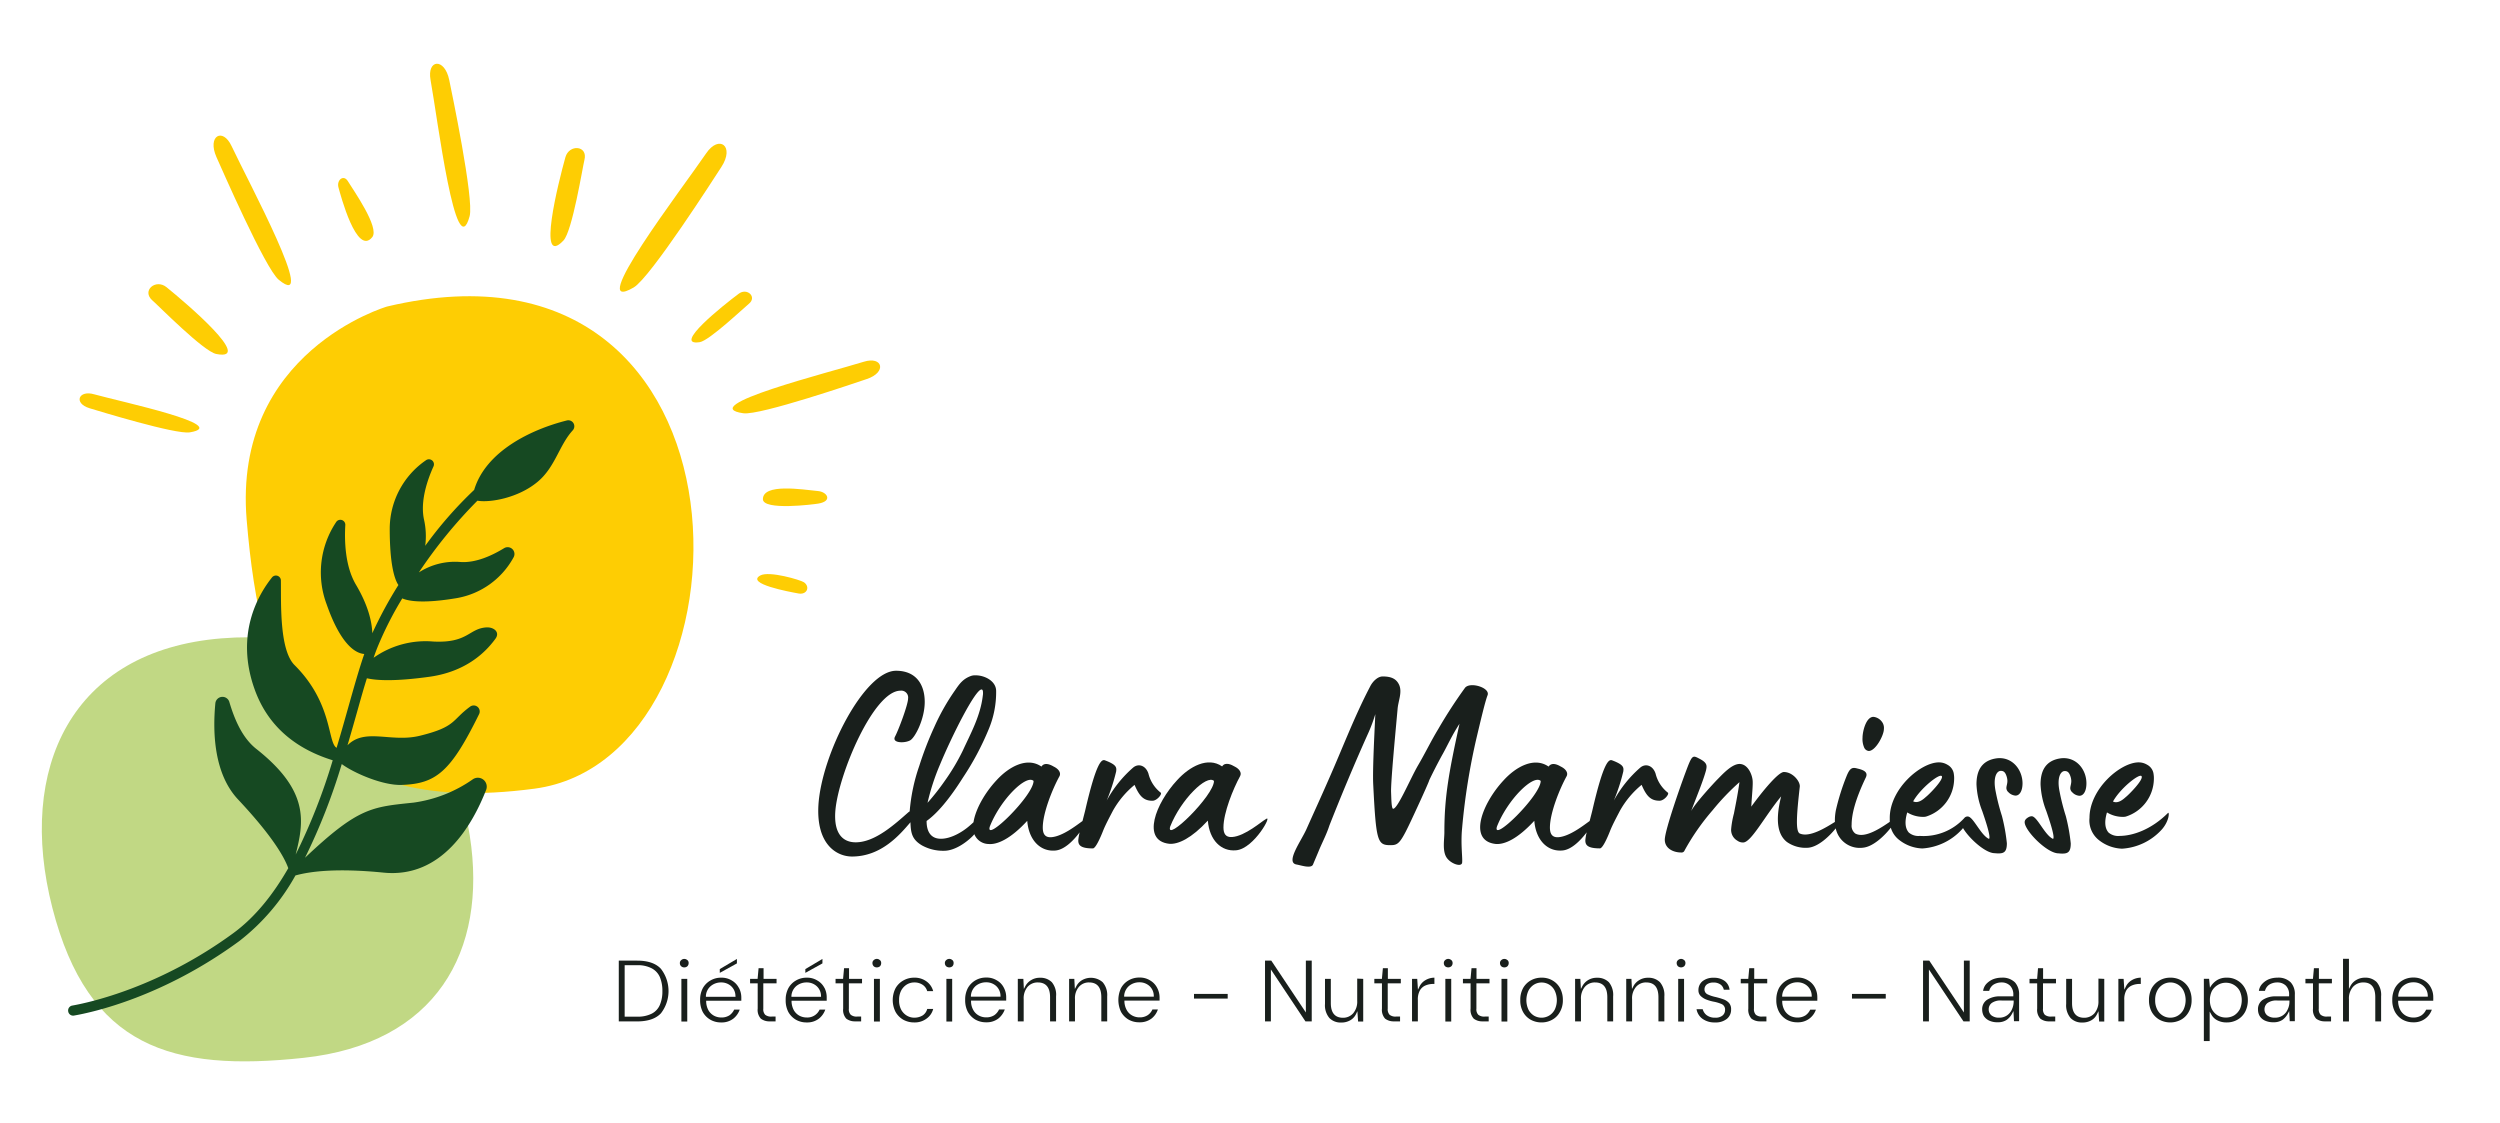 <svg xmlns="http://www.w3.org/2000/svg" id="PROPO_FINALE" data-name="PROPO FINALE" viewBox="0 0 561.87 252.5"><defs><style>.cls-1{fill:#c1d884;}.cls-2{fill:#fecd03;}.cls-3{fill:#164922;}.cls-4{fill:#191f1c;}</style></defs><path class="cls-1" d="M49.77,143.47c-33.68,2.74-46.05,29.18-38,60.57s26.83,36.9,56.45,33.71,41.45-23.77,37.36-49.94S83.4,140.73,49.77,143.47Z"></path><path class="cls-2" d="M158.71,34.46c2.9-4.27,6.49-1.64,3.41,3.08-1.42,2.18-15.93,24.85-19.69,27.06C131.22,71.17,153.36,42.32,158.71,34.46Z"></path><path class="cls-2" d="M194.14,81.3c4.24-1.32,5.25,2.36.66,3.89-2.13.71-24,8.22-27.74,7.69C156,91.31,186.34,83.73,194.14,81.3Z"></path><path class="cls-2" d="M166.05,66c1.85-1.39,4.19.75,2.22,2.31-.92.72-8.86,8.26-11,8.59C150.9,77.88,162.65,68.53,166.05,66Z"></path><path class="cls-2" d="M127.07,35.35c.83-3,5.11-2.69,4.28.59-.39,1.51-2.71,16-4.71,18.11C120.6,60.42,125.53,40.87,127.07,35.35Z"></path><path class="cls-2" d="M76.07,42.13c-.46-1.66,1.15-3,2.12-1.4,1.26,2.06,7.17,10.44,5.48,12.56C80.16,57.69,76.51,43.69,76.07,42.13Z"></path><path class="cls-2" d="M183.92,110.37c2,.22,3.27,2.25,0,2.81-1,.17-12.46,1.64-12.46-1C171.5,108.59,180.2,110,183.92,110.37Z"></path><path class="cls-2" d="M96.77,18c-.86-4.69,3.16-5.1,4.2,0,.48,2.37,5.61,26.77,4.58,30.58C102.48,60,98.34,26.65,96.77,18Z"></path><path class="cls-2" d="M21.13,88.61c-3.43-1-4.7,2-1,3.14,1.71.51,19.33,5.94,22.53,5.42C52.17,95.6,27.43,90.35,21.13,88.61Z"></path><path class="cls-2" d="M37.44,64.56c-2.42-2-5.73.78-3.15,3,1.19,1,11.49,11.48,14.33,12C57.24,81.24,41.89,68.16,37.44,64.56Z"></path><path class="cls-2" d="M179.5,133.39c1.86.32,2.64-1.51,1.18-2.53-.7-.49-7.81-2.63-9.81-1.52C167.54,131.19,177.32,133,179.5,133.39Z"></path><path class="cls-2" d="M52.06,32.86c-2-4.32-5.53-2.32-3.41,2.45,1,2.2,10.94,25.06,14,27.57C71.73,70.35,55.8,40.82,52.06,32.86Z"></path><path class="cls-2" d="M87,68.89S52.26,79,55.44,116.87s13.4,67.21,64.71,60.38S173.3,48.41,87,68.89Z"></path><path class="cls-3" d="M127.35,94.51c-7.94,2-18.16,6.88-20.78,15.59a89.73,89.73,0,0,0-11,12.57,17.09,17.09,0,0,0-.28-5.92c-.87-4.07.73-8.82,2.14-11.93a1.13,1.13,0,0,0-1.68-1.39,18.73,18.73,0,0,0-8.16,15.37c0,7.8,1,11.11,1.83,12.5a.7.7,0,0,0,.13.17,92.3,92.3,0,0,0-5.87,10.84c-.1-2.59-.92-6.23-3.67-10.88-2.45-4.12-2.62-9.8-2.4-13.47a1.12,1.12,0,0,0-2-.71,20.35,20.35,0,0,0-2.18,18.62c3.29,9.4,6.72,11,8.44,11.11-1.12,3.22-2.24,7.2-3.51,11.68-.84,3-1.73,6.15-2.71,9.41-2.06-1.16-.82-10-9.45-18.59-3.45-3.43-3-14.08-3.07-19a1.12,1.12,0,0,0-2-.7c-3.12,3.9-8.31,12.79-3.92,25.09,3.2,9,10.07,13.68,17.57,16a133.16,133.16,0,0,1-8.33,21.19c1.83-7.29,3.18-14.24-8.83-23.73-3.29-2.59-5-6.93-6.09-10.61a1.61,1.61,0,0,0-3.13.34c-.64,6.76-.25,15.9,5.09,21.6,7.69,8.19,10.39,12.93,11.3,15.46-3.34,5.82-7.35,10.92-12.28,14.55C36,221.78,20.37,225.27,16.24,226a1.12,1.12,0,0,0-.92,1.25h0a1.12,1.12,0,0,0,1.3,1C21,227.49,36.75,224,53.8,211.49a48.2,48.2,0,0,0,12.6-14.73c3.29-.92,9.28-1.69,19.8-.64,13.2,1.32,20-10.8,23.06-18.6a2,2,0,0,0-3-2.37A30.42,30.42,0,0,1,93,180.38c-9.43,1-12.4,1-24.45,12.4a135.45,135.45,0,0,0,8.26-21.06c2.69,2,9.18,4.83,13.44,4.69,7.82-.25,11.06-3,17.42-15.9a1.35,1.35,0,0,0-2-1.7c-4.19,3.05-3.09,4.53-11.3,6.55-6.5,1.6-12.29-1.87-16.27,2.14.84-2.85,1.62-5.61,2.36-8.23.69-2.45,1.33-4.74,2-6.83,2.07.48,6.11.76,14-.33s12.42-5.13,14.93-8.61c1-1.43-.39-2.62-2.16-2.49-3.91.31-4.1,3.58-11.9,3.17a20.21,20.21,0,0,0-13.36,3.65c.28-.83.57-1.62.86-2.34a77.89,77.89,0,0,1,5.58-11c1.43.62,4.73,1.2,12.21-.06a18.06,18.06,0,0,0,12.8-9.16,1.53,1.53,0,0,0-2.12-2.07c-2.73,1.67-6.37,3.34-9.78,3.11a15,15,0,0,0-9.38,2.34,107.44,107.44,0,0,1,13.16-16.12c2.77.49,9.14-.58,13.51-4.23,4-3.32,4.84-8.24,7.93-11.6A1.35,1.35,0,0,0,127.35,94.51Z"></path><path class="cls-4" d="M260.86,178.14a7.79,7.79,0,0,1-2.75-4.27c-.59-1.81-2.23-2.39-3.46-1.34a26.84,26.84,0,0,0-5.91,7.37,43,43,0,0,0,2.11-6.5c.12-.93.12-1.52-2.52-2.52-.76-.29-1.93.47-4.39,11.07-.13.57-.39,1.53-.65,2.57-1.4,1-4.48,3.44-7,3.64-1.52.11-1.93-.88-1.93-2.17,0-3.27,2.17-8.66,3.75-11.53.4-.77-.18-1.64-1.29-2.17-.58-.35-2.05-1.11-2.76,0-3.21-2.23-7.31,0-10.13,3.11-2.57,2.76-4.69,6.45-5.14,9.4-.27.25-.57.53-.94.84-1.41,1.23-4,2.87-6.38,2.87-3.11,0-3.22-3-3.22-4,3.57-2.52,7-7.91,8.19-9.78a62.53,62.53,0,0,0,5.74-10.77,21.58,21.58,0,0,0,1.7-8.73c-.06-2.22-2.63-3.45-4.57-3.45a2.9,2.9,0,0,0-1,.11c-1.88.65-2.69,1.82-3.69,3.29a49.1,49.1,0,0,0-4.63,8.19,75.55,75.55,0,0,0-3.39,8.78,40.91,40.91,0,0,0-2.15,10.2l-.25.17c-3,2.63-7.49,6.79-11.88,6.79-2.87,0-5-1.93-4.57-7.14.7-8.2,8.61-26.94,14.63-26.94a1.54,1.54,0,0,1,1.71,1.76c0,1.35-2.11,7-2.93,8.55s2.34,1.52,3.45.82,3.22-4.8,3.22-8.61-1.87-7-6.44-7c-7.14,0-16.74,18.8-17.45,30.16-.53,8.95,4.16,11.59,7.55,11.59,6.59,0,10.75-4.91,13.13-7.7.08,2.52.4,3.89,2.57,5.19a9.8,9.8,0,0,0,5,1.22c2.4,0,5-1.87,6.44-3.33a4.55,4.55,0,0,0,.35-.4,3.51,3.51,0,0,0,3.23,2.21c2,.17,5-1.23,8.66-5.21.35,4.39,3,7,6.38,6.67,2-.2,4-2.22,5.4-4.08a10.94,10.94,0,0,0-.31,1.8c0,1,.41,1.81,3.28,1.81.64,0,1.75-2.57,2.28-3.92s1.47-3.1,2.23-4.56a20.45,20.45,0,0,1,4.86-5.8c1.05,2.46,2,3.57,4,3.57C260,180,261.27,178.44,260.86,178.14Zm-49.59-6.32c2.7-6.5,7.91-16.86,9.32-16.86.23,0,.34.23.34.76a3.12,3.12,0,0,1-.05.65c-.53,4.56-2.76,8.54-4.45,12.24a47.15,47.15,0,0,1-4.1,6.9,51.4,51.4,0,0,1-3.87,4.92A50.59,50.59,0,0,1,211.27,171.82Zm11.19,13.94c2.4-6.09,8.19-11.77,9.83-10.25C232.29,178.79,221.28,189.56,222.46,185.76Z"></path><path class="cls-4" d="M284.46,184.12c-.82.41-4.63,3.81-7.56,4-1.52.11-1.93-.88-1.93-2.17,0-3.27,2.17-8.66,3.75-11.53.4-.77-.18-1.64-1.29-2.17-.59-.35-2.05-1.11-2.76,0-3.21-2.23-7.31,0-10.13,3.11-4.79,5.15-8.08,13.58-1.75,14.28,2,.17,5-1.23,8.67-5.21.35,4.39,3,7,6.37,6.67C281.88,190.74,286.21,182.72,284.46,184.12ZM263,185.76c2.41-6.09,8.2-11.77,9.84-10.25C272.86,178.79,261.85,189.56,263,185.76Z"></path><path class="cls-4" d="M331.87,165.74c.76-3.17,1.87-8,2.46-9.49.65-1.7-4-3.11-5.09-1.64a107.77,107.77,0,0,0-6,9.25c-1.64,2.7-3,5.56-4.63,8.31-1.82,3.23-4.51,9.6-5.5,9.6-.41,0-.41-2.51-.47-3.8-.06-2.4,1-13.52,1.46-18.56.12-1.82,1.11-3.8.35-5.5-.58-1.23-1.58-1.88-3.69-1.88-1.16,0-2.28,1.17-2.81,2.23-3.56,6.79-6.26,14-9.37,21-1.63,3.74-3.33,7.44-5,11.18-1.23,2.69-4.69,7.38-2.22,7.85,1.05.18,3.33,1,3.74,0s1-2.35,1.47-3.51c.76-1.76,1.64-3.46,2.22-5.28,2.63-6.67,5.68-14,8.84-21a35.88,35.88,0,0,0,1.47-4c-.12,2.93-.65,12.36-.47,15.82.64,12.82.94,13.63,3.86,13.63,1.88,0,2.29-.4,5.27-6.84,2.29-4.92,3.52-7.74,3.45-7.74.89-1.87,1.82-3.68,2.81-5.5,1.24-2.16,2.23-4.5,4-7.2-2.41,11-3.4,16.46-3.4,24.41,0,1.53-.46,4,.41,5.51s3.45,2.4,3.58,1.29-.36-4.22,0-7.79A146.07,146.07,0,0,1,331.87,165.74Z"></path><path class="cls-4" d="M374.84,178.14a7.79,7.79,0,0,1-2.75-4.27c-.59-1.81-2.23-2.39-3.46-1.34a26.84,26.84,0,0,0-5.91,7.37,43,43,0,0,0,2.11-6.5c.12-.93.12-1.52-2.52-2.52-.76-.29-1.93.47-4.39,11.07-.13.57-.39,1.53-.65,2.57-1.4,1-4.48,3.44-7,3.64-1.52.11-1.93-.88-1.93-2.17,0-3.27,2.17-8.66,3.75-11.53.4-.77-.18-1.64-1.29-2.17-.59-.35-2-1.11-2.76,0-3.21-2.23-7.31,0-10.13,3.11-4.79,5.15-8.08,13.58-1.75,14.28,2.05.17,5-1.23,8.67-5.21.35,4.39,3,7,6.37,6.67,2-.2,4-2.22,5.41-4.08a10.94,10.94,0,0,0-.31,1.8c0,1,.41,1.81,3.28,1.81.64,0,1.75-2.57,2.28-3.92s1.47-3.1,2.23-4.56a20.45,20.45,0,0,1,4.86-5.8c1.05,2.46,2,3.57,4,3.57C374,180,375.25,178.44,374.84,178.14Zm-38.4,7.62c2.4-6.09,8.19-11.77,9.83-10.25C346.27,178.79,335.26,189.56,336.44,185.76Z"></path><path class="cls-4" d="M420,168.78c1.53,0,3.4-3.51,3.4-4.92a2.28,2.28,0,0,0-.53-1.75,2.69,2.69,0,0,0-1.81-1c-1.7,0-2.46,3.34-2.46,4.68a4.77,4.77,0,0,0,.35,2.17A1.26,1.26,0,0,0,420,168.78Z"></path><path class="cls-4" d="M448.84,170.42c-3.63.46-4.63,3-4.63,5.85a18.53,18.53,0,0,0,1.29,6c.52,1.52,2.05,5.92,1.52,6.27-1.75-.77-3.35-4.56-4.56-5a.93.93,0,0,0-1,.33,12.38,12.38,0,0,1-10,4,3.28,3.28,0,0,1-2.46-.76c-.94-1.06-.88-2.76-.35-4.52a6.83,6.83,0,0,0,3.45,1,3,3,0,0,0,.76-.06,9,9,0,0,0,6.33-8.49,5.49,5.49,0,0,0-.06-1,2.76,2.76,0,0,0-1.46-2.17,3.69,3.69,0,0,0-1.88-.53c-4.15,0-11.07,6-11.07,12.47q0,.47,0,.9c-1.89,1.29-5.6,3.83-7.75,2.62a2.17,2.17,0,0,1-.82-1.94c0-2.39.82-5.68,3.16-10.59.41-.82.29-1.59-1.76-2.05-1.23-.35-1.75-.23-2.52,1.64a51.07,51.07,0,0,0-2.4,7.61,11.83,11.83,0,0,0-.24,2.73c-2,1.24-5.68,3.57-7.89,2.6-1-.47-.7-4.33,0-10.54.11-1.11-1.53-3.28-3.58-3.28-1.23,0-4.74,4.22-7.32,7.78.12-2.45.42-4.85.29-6s-.93-3.27-2.57-3.56c-1.87-.36-4.22,2.34-5.45,3.56-.46.47-4.85,5.16-5.79,7,1.17-3.1,2.69-6.73,3.34-9.14.23-1.05.34-1.69-1.47-2.63-1.58-.82-1.64-.93-3.16,3.16-1.05,2.81-4.63,12.94-4.63,15.05,0,1.82,1.7,2.87,3.75,2.87a.7.7,0,0,0,.7-.47,52,52,0,0,1,6.33-9.07,53,53,0,0,1,6-6.27c-.41,3-1.05,6-1.23,7a20.41,20.41,0,0,0-.64,3.57,2.78,2.78,0,0,0,1.4,2.58,2.13,2.13,0,0,0,1.29.41c1.81,0,4.86-5.92,8.55-10.37-1.53,6.09-.47,8.85,1.29,10.25a7.32,7.32,0,0,0,4.85,1.29c2.2-.22,4.65-2.51,6.13-4.35a5.5,5.5,0,0,0,6.1,4.35c2.27-.2,4.81-2.62,6.28-4.5a5.36,5.36,0,0,0,1.86,2.74,8.89,8.89,0,0,0,5.21,1.93,13.18,13.18,0,0,0,9-4.39l.15-.2c1.32,2.28,5,5.65,7.11,5.65a6.59,6.59,0,0,0,.93.05c1.29,0,1.82-.52,1.82-2.28a41.33,41.33,0,0,0-1.11-6.14,47,47,0,0,1-1.41-5.51c-.64-3.16.23-4.62,1.17-4.62.65,0,1,.34,1.29,1.23a3.72,3.72,0,0,1,.18,1c0,.7-.23,1.17-.23,1.64a1.28,1.28,0,0,0,.46.93,2.46,2.46,0,0,0,1.59.76c.93,0,1.58-1.05,1.58-2.8C454.52,172.93,452.23,170.06,448.84,170.42Zm-12.42,4c.47.81-3,4.27-3.57,4.68-.7.65-1.81,1.52-2.87,1C431.63,177.15,436,173.69,436.42,174.46Z"></path><path class="cls-4" d="M463.24,170.42c-3.63.46-4.63,3-4.63,5.85a18.53,18.53,0,0,0,1.29,6c.52,1.52,2.05,5.92,1.52,6.27-1.87-.82-3.57-5.09-4.8-5.09a1.53,1.53,0,0,0-.65.17c-.63.35-.93.7-.93,1.17,0,1.87,5,7,7.61,7a6.59,6.59,0,0,0,.93.05c1.29,0,1.82-.52,1.82-2.28a41.33,41.33,0,0,0-1.11-6.14,48.22,48.22,0,0,1-1.4-5.51c-.65-3.16.23-4.62,1.16-4.62.65,0,1,.34,1.29,1.23a3.72,3.72,0,0,1,.18,1c0,.7-.23,1.17-.23,1.64a1.26,1.26,0,0,0,.47.93,2.42,2.42,0,0,0,1.58.76c.93,0,1.58-1.05,1.58-2.8C468.92,172.93,466.63,170.06,463.24,170.42Z"></path><path class="cls-4" d="M487.24,182.72c-3.81,3.8-8,5.15-10.89,5.15a3.3,3.3,0,0,1-2.46-.76c-.94-1.06-.88-2.76-.35-4.52a6.83,6.83,0,0,0,3.46,1,3,3,0,0,0,.76-.06,9,9,0,0,0,6.32-8.49,5.49,5.49,0,0,0-.06-1,2.76,2.76,0,0,0-1.46-2.17,3.69,3.69,0,0,0-1.88-.53c-4.15,0-11.07,6-11.07,12.47a5.64,5.64,0,0,0,2.11,5,8.89,8.89,0,0,0,5.21,1.93,13.15,13.15,0,0,0,9-4.39C487.59,184.41,487.59,182.36,487.24,182.72Zm-5.92-8.26c.47.81-3,4.27-3.56,4.68-.71.65-1.82,1.52-2.87,1C476.53,177.15,480.92,173.69,481.32,174.46Z"></path><path class="cls-4" d="M148.54,217.74c-1.12-1.22-2.92-1.84-5.33-1.84h-4.14v13.66h4.14c2.41,0,4.21-.62,5.33-1.82a8.16,8.16,0,0,0,0-10Zm-.22,8.07a3.92,3.92,0,0,1-1.83,2,6.87,6.87,0,0,1-3.34.68h-2.76V216.93h2.76a6.63,6.63,0,0,1,3.34.71,4.06,4.06,0,0,1,1.83,2,8,8,0,0,1,.55,3.11A7.66,7.66,0,0,1,148.32,225.81Z"></path><path class="cls-4" d="M153.14,220v9.58h1.32V220Zm1.35-4.2a1,1,0,0,0-1.4,0,.79.79,0,0,0-.29.63.92.92,0,0,0,.29.73,1,1,0,0,0,.7.26,1,1,0,0,0,.7-.26,1,1,0,0,0,.28-.73A.79.79,0,0,0,154.49,215.78Z"></path><path class="cls-4" d="M161.77,217.8v.85l3.85-2.13v-1Zm4.29,4.23a4.05,4.05,0,0,0-1.56-1.65,4.36,4.36,0,0,0-2.39-.65,4.67,4.67,0,0,0-2.47.65,4.51,4.51,0,0,0-1.7,1.74,5.51,5.51,0,0,0-.59,2.65,5.74,5.74,0,0,0,.59,2.66,4.51,4.51,0,0,0,1.7,1.74,4.71,4.71,0,0,0,2.44.62,4.24,4.24,0,0,0,2.77-.88,4.45,4.45,0,0,0,1.4-2H165a3.18,3.18,0,0,1-1.06,1.28,3.26,3.26,0,0,1-1.83.49,3.48,3.48,0,0,1-1.62-.39,3.25,3.25,0,0,1-1.24-1.18,4.25,4.25,0,0,1-.54-2l0-.2h7.9v-.31c0-.14,0-.28,0-.42A4.62,4.62,0,0,0,166.06,222Zm-.75,2h-6.66l0-.21a3.1,3.1,0,0,1,1.15-2.25,3.56,3.56,0,0,1,2.25-.77,3.3,3.3,0,0,1,2.24.81,3,3,0,0,1,1,2.21Z"></path><path class="cls-4" d="M171.55,221v5.69a1.77,1.77,0,0,0,.43,1.38,2.07,2.07,0,0,0,1.47.4h.86v1.08H173a3.11,3.11,0,0,1-2-.61,2.86,2.86,0,0,1-.71-2.25V221h-1.71v-1h1.69l.22-2.4h1.12V220h2.92v1Z"></path><path class="cls-4" d="M181,217.8v.85l3.84-2.13v-1Zm4.29,4.23a4,4,0,0,0-1.57-1.65,4.33,4.33,0,0,0-2.38-.65,4.73,4.73,0,0,0-2.48.65,4.49,4.49,0,0,0-1.69,1.74,5.51,5.51,0,0,0-.59,2.65,5.62,5.62,0,0,0,.59,2.66,4.63,4.63,0,0,0,1.69,1.74,4.74,4.74,0,0,0,2.45.62,4.24,4.24,0,0,0,2.77-.88,4.45,4.45,0,0,0,1.4-2H184.2a3,3,0,0,1-2.89,1.77,3.48,3.48,0,0,1-1.62-.39,3.25,3.25,0,0,1-1.24-1.18,4.37,4.37,0,0,1-.55-2v-.2h7.9v-.31c0-.14,0-.28,0-.42A4.62,4.62,0,0,0,185.29,222Zm-.76,2h-6.66l0-.21a3.17,3.17,0,0,1,1.15-2.25,3.59,3.59,0,0,1,2.26-.77,3.3,3.3,0,0,1,2.24.81,3,3,0,0,1,1,2.21Z"></path><path class="cls-4" d="M190.78,221v5.69a1.73,1.73,0,0,0,.43,1.38,2.07,2.07,0,0,0,1.47.4h.86v1.08H192.2a3.16,3.16,0,0,1-2-.61,2.9,2.9,0,0,1-.7-2.25V221h-1.71v-1h1.69l.22-2.4h1.12V220h2.92v1Z"></path><path class="cls-4" d="M196.42,220v9.58h1.33V220Zm1.34-4.2a.94.94,0,0,0-.69-.29,1,1,0,0,0-.71.29.81.81,0,0,0-.28.63,1,1,0,0,0,.28.73,1,1,0,0,0,.71.26,1.07,1.07,0,0,0,.71-.26,1,1,0,0,0,.26-.73A.79.79,0,0,0,197.76,215.78Z"></path><path class="cls-4" d="M208.39,226.76h1.34a3.78,3.78,0,0,1-1.42,2.12,4.41,4.41,0,0,1-2.85.91,5,5,0,0,1-2.47-.62,4.67,4.67,0,0,1-1.73-1.77,5.93,5.93,0,0,1,0-5.28,4.59,4.59,0,0,1,1.73-1.74,4.85,4.85,0,0,1,2.47-.65,4.46,4.46,0,0,1,2.82.88,3.91,3.91,0,0,1,1.45,2.15h-1.34a2.55,2.55,0,0,0-1-1.41,3.32,3.32,0,0,0-1.91-.55,3.26,3.26,0,0,0-1.67.46,3.63,3.63,0,0,0-1.27,1.36,4.47,4.47,0,0,0-.47,2.15,4.37,4.37,0,0,0,.47,2.16,3.47,3.47,0,0,0,1.27,1.33,3.21,3.21,0,0,0,1.67.46,3.55,3.55,0,0,0,1.91-.52A2.48,2.48,0,0,0,208.39,226.76Z"></path><path class="cls-4" d="M212.7,220v9.58H214V220Zm1.36-4.2a1,1,0,0,0-.71-.29,1,1,0,0,0-.71.29.81.81,0,0,0-.28.63,1,1,0,0,0,.28.73,1.1,1.1,0,0,0,1.42,0,1,1,0,0,0,.26-.73A.84.84,0,0,0,214.06,215.78Z"></path><path class="cls-4" d="M225.62,222a3.87,3.87,0,0,0-1.56-1.65,4.33,4.33,0,0,0-2.38-.65,4.74,4.74,0,0,0-2.49.65,4.54,4.54,0,0,0-1.68,1.74,5.51,5.51,0,0,0-.59,2.65,5.62,5.62,0,0,0,.59,2.66,4.68,4.68,0,0,0,1.68,1.74,4.81,4.81,0,0,0,2.46.62,4.26,4.26,0,0,0,2.77-.88,4.61,4.61,0,0,0,1.4-2h-1.29a3.17,3.17,0,0,1-1.06,1.28,3.25,3.25,0,0,1-1.82.49,3.37,3.37,0,0,1-1.62-.39,3.11,3.11,0,0,1-1.24-1.18,4,4,0,0,1-.55-2v-.2h7.9v-.31c0-.14,0-.28,0-.42A4.52,4.52,0,0,0,225.62,222Zm-.75,2h-6.66l0-.21a3.2,3.2,0,0,1,1.14-2.25,3.64,3.64,0,0,1,2.27-.77,3.3,3.3,0,0,1,2.24.81,3.05,3.05,0,0,1,1,2.21Z"></path><path class="cls-4" d="M237.35,223.93v5.63H236v-5.44c0-2.21-.93-3.32-2.76-3.32a3,3,0,0,0-2.3,1,4,4,0,0,0-.87,2.76v5h-1.32V220H230l.11,2.27.31-.59a3.45,3.45,0,0,1,1.33-1.4,3.62,3.62,0,0,1,2-.53,3.57,3.57,0,0,1,2.65,1A4.41,4.41,0,0,1,237.35,223.93Z"></path><path class="cls-4" d="M248.84,223.93v5.63h-1.32v-5.44c0-2.21-.93-3.32-2.76-3.32a2.92,2.92,0,0,0-2.28,1,3.91,3.91,0,0,0-.88,2.76v5h-1.32V220h1.17l.12,2.27.32-.59a3.34,3.34,0,0,1,1.31-1.4,4,4,0,0,1,4.63.48A4.41,4.41,0,0,1,248.84,223.93Z"></path><path class="cls-4" d="M260.06,222a4.09,4.09,0,0,0-1.57-1.65,4.33,4.33,0,0,0-2.38-.65,4.74,4.74,0,0,0-2.49.65,4.46,4.46,0,0,0-1.68,1.74,6.27,6.27,0,0,0,0,5.31,4.6,4.6,0,0,0,1.68,1.74,4.76,4.76,0,0,0,2.46.62,4.28,4.28,0,0,0,2.77-.88,4.33,4.33,0,0,0,1.38-2H259a3,3,0,0,1-1.06,1.28,3.19,3.19,0,0,1-1.81.49,3.37,3.37,0,0,1-1.62-.39,3.11,3.11,0,0,1-1.24-1.18,4.25,4.25,0,0,1-.56-2v-.2h7.9v-.31c0-.14,0-.28,0-.42A4.62,4.62,0,0,0,260.06,222Zm-7.41,2v-.21a3.24,3.24,0,0,1,1.15-2.25,3.62,3.62,0,0,1,2.27-.77,3.3,3.3,0,0,1,2.24.81,3,3,0,0,1,1,2.21V224Z"></path><rect class="cls-4" x="268.35" y="223.38" width="7.57" height="1.05"></rect><polygon class="cls-4" points="294.81 215.9 294.81 229.56 293.4 229.56 285.63 217.89 285.63 229.56 284.31 229.56 284.31 215.9 285.72 215.9 293.49 227.55 293.49 215.9 294.81 215.9"></polygon><path class="cls-4" d="M306.38,220v9.58h-1.15l-.16-2.32-.3.64a3.19,3.19,0,0,1-1.31,1.41,3.86,3.86,0,0,1-2,.5,3.53,3.53,0,0,1-2.67-1,4.43,4.43,0,0,1-1-3.18V220h1.31v5.45c0,2.18.93,3.29,2.74,3.29a3,3,0,0,0,2.28-1,4,4,0,0,0,.91-2.8v-5Z"></path><path class="cls-4" d="M311.89,221v5.69a1.81,1.81,0,0,0,.42,1.38,2.1,2.1,0,0,0,1.48.4h.87v1.08H313.3a3.13,3.13,0,0,1-2-.61,2.94,2.94,0,0,1-.71-2.25V221h-1.71v-1h1.7l.22-2.4h1.12V220h2.91v1Z"></path><path class="cls-4" d="M322.38,219.73v1.41h-.28a4.44,4.44,0,0,0-1.7.33,2.66,2.66,0,0,0-1.28,1.12,4.09,4.09,0,0,0-.46,2.15v4.82h-1.31V220h1.17l.16,2.43.31-.63a3.38,3.38,0,0,1,1.34-1.49A4,4,0,0,1,322.38,219.73Z"></path><path class="cls-4" d="M324.84,220v9.58h1.32V220Zm1.35-4.2a1,1,0,0,0-.7-.29,1,1,0,0,0-.71.29.81.81,0,0,0-.28.63,1,1,0,0,0,.28.73,1.09,1.09,0,0,0,1.41,0,1,1,0,0,0,.28-.73A.86.86,0,0,0,326.19,215.78Z"></path><path class="cls-4" d="M331.82,221v5.69a1.73,1.73,0,0,0,.43,1.38,2.07,2.07,0,0,0,1.47.4h.86v1.08h-1.36a3.12,3.12,0,0,1-2-.61,2.9,2.9,0,0,1-.71-2.25V221h-1.72v-1h1.71l.22-2.4h1.12V220h2.92v1Z"></path><path class="cls-4" d="M337.46,220v9.58h1.31V220Zm1.34-4.2a1,1,0,0,0-1.4,0,.81.81,0,0,0-.28.63,1,1,0,0,0,.28.73,1,1,0,0,0,.7.26,1,1,0,0,0,.7-.26,1,1,0,0,0,.28-.73A.79.79,0,0,0,338.8,215.78Z"></path><path class="cls-4" d="M350.62,222.09a4.47,4.47,0,0,0-1.71-1.74,4.66,4.66,0,0,0-2.42-.62,4.84,4.84,0,0,0-2.46.62,4.52,4.52,0,0,0-1.73,1.74,5.42,5.42,0,0,0-.62,2.68,5.29,5.29,0,0,0,.62,2.66,4.45,4.45,0,0,0,1.7,1.74,5,5,0,0,0,2.47.62,4.86,4.86,0,0,0,2.41-.62,4.28,4.28,0,0,0,1.71-1.74,5.2,5.2,0,0,0,.66-2.66A5.53,5.53,0,0,0,350.62,222.09Zm-1.21,4.84a3.42,3.42,0,0,1-1.27,1.34,3.35,3.35,0,0,1-3.37,0,3.48,3.48,0,0,1-1.24-1.33,5.08,5.08,0,0,1,0-4.31,3.56,3.56,0,0,1,1.27-1.36,3.29,3.29,0,0,1,4.61,1.36,5,5,0,0,1,0,4.31Z"></path><path class="cls-4" d="M362.55,223.93v5.63h-1.31v-5.44c0-2.21-.93-3.32-2.77-3.32a2.94,2.94,0,0,0-2.28,1,4,4,0,0,0-.87,2.76v5H354V220h1.18l.12,2.27.31-.59a3.53,3.53,0,0,1,1.31-1.4,3.66,3.66,0,0,1,2-.53,3.61,3.61,0,0,1,2.67,1A4.46,4.46,0,0,1,362.55,223.93Z"></path><path class="cls-4" d="M374.06,223.93v5.63h-1.33v-5.44q0-3.31-2.75-3.32a2.92,2.92,0,0,0-2.28,1,3.91,3.91,0,0,0-.89,2.76v5h-1.32V220h1.17l.12,2.27.31-.59a3.45,3.45,0,0,1,1.33-1.4,3.62,3.62,0,0,1,2-.53,3.57,3.57,0,0,1,2.65,1A4.41,4.41,0,0,1,374.06,223.93Z"></path><path class="cls-4" d="M377.17,220v9.58h1.32V220Zm1.35-4.2a1,1,0,0,0-.7-.29,1,1,0,0,0-.7.29.79.79,0,0,0-.29.63,1,1,0,0,0,.28.73,1.09,1.09,0,0,0,1.41,0,1,1,0,0,0,.28-.73A.86.86,0,0,0,378.52,215.78Z"></path><path class="cls-4" d="M389.06,226.87a2.62,2.62,0,0,1-.94,2.11,4,4,0,0,1-2.69.81,4.57,4.57,0,0,1-2.85-.85,3.4,3.4,0,0,1-1.29-2.13h1.39a2.5,2.5,0,0,0,.85,1.32,3,3,0,0,0,1.93.59,2.43,2.43,0,0,0,1.67-.48,1.56,1.56,0,0,0,.57-1.2,1.33,1.33,0,0,0-.75-1.37,8.24,8.24,0,0,0-1.88-.56,9.59,9.59,0,0,1-1.57-.46,3.77,3.77,0,0,1-1.28-.81,1.76,1.76,0,0,1-.5-1.31,2.54,2.54,0,0,1,.91-2,3.83,3.83,0,0,1,2.52-.78,4,4,0,0,1,2.51.75,2.87,2.87,0,0,1,1.06,1.94h-1.3a1.92,1.92,0,0,0-.7-1.14,2.58,2.58,0,0,0-1.6-.48,2.46,2.46,0,0,0-1.48.4,1.4,1.4,0,0,0-.56,1.17,1.2,1.2,0,0,0,.7,1.09,7.93,7.93,0,0,0,1.77.59,17,17,0,0,1,1.74.51,3.13,3.13,0,0,1,1.3.83A2.07,2.07,0,0,1,389.06,226.87Z"></path><path class="cls-4" d="M394.2,221v5.69a1.8,1.8,0,0,0,.43,1.38,2.07,2.07,0,0,0,1.47.4H397v1.08h-1.36a3.15,3.15,0,0,1-2-.61,2.94,2.94,0,0,1-.71-2.25V221h-1.7v-1h1.69l.22-2.4h1.12V220h2.92v1Z"></path><path class="cls-4" d="M407.93,222a4,4,0,0,0-1.55-1.65,4.37,4.37,0,0,0-2.4-.65,4.68,4.68,0,0,0-4.17,2.39,5.76,5.76,0,0,0-.59,2.65,5.5,5.5,0,0,0,.61,2.66,4.6,4.6,0,0,0,1.68,1.74,4.76,4.76,0,0,0,2.44.62,4.21,4.21,0,0,0,4.17-2.84h-1.28a3.17,3.17,0,0,1-1.06,1.28,3.26,3.26,0,0,1-1.83.49,3.48,3.48,0,0,1-1.62-.39,3.15,3.15,0,0,1-1.23-1.18,4.14,4.14,0,0,1-.55-2v-.2h7.89v-.31a3,3,0,0,0,0-.42A4.62,4.62,0,0,0,407.93,222Zm-7.39,2v-.21a3.13,3.13,0,0,1,1.15-2.25,3.56,3.56,0,0,1,2.25-.77,3.26,3.26,0,0,1,2.24.81,3,3,0,0,1,1,2.21V224Z"></path><rect class="cls-4" x="416.23" y="223.38" width="7.59" height="1.05"></rect><polygon class="cls-4" points="442.69 215.9 442.69 229.56 441.29 229.56 433.52 217.89 433.52 229.56 432.2 229.56 432.2 215.9 433.6 215.9 441.38 227.55 441.38 215.9 442.69 215.9"></polygon><path class="cls-4" d="M452.87,220.8a3.94,3.94,0,0,0-3-1.07,5.22,5.22,0,0,0-2,.38,4.47,4.47,0,0,0-1.51,1.09,3,3,0,0,0-.66,1.5h1.37a2.39,2.39,0,0,1,.93-1.38,3.35,3.35,0,0,1,1.83-.52,2.66,2.66,0,0,1,1.93.73,2.82,2.82,0,0,1,.73,2.1v.3h-2.86a5.21,5.21,0,0,0-3.07.79,2.51,2.51,0,0,0-1.07,2.18,3.06,3.06,0,0,0,.37,1.45,3,3,0,0,0,1.14,1,4.31,4.31,0,0,0,2,.4,3.46,3.46,0,0,0,2-.54,4,4,0,0,0,1.21-1.39l.31-.59.12,2.29h1.15v-5.93A4,4,0,0,0,452.87,220.8Zm-.3,4.23a4.3,4.3,0,0,1-.38,1.8,3.19,3.19,0,0,1-1.11,1.37,3,3,0,0,1-1.76.52,2.67,2.67,0,0,1-1.74-.51,1.72,1.72,0,0,1-.62-1.4,1.74,1.74,0,0,1,.68-1.39,3.45,3.45,0,0,1,2.21-.56h2.72Z"></path><path class="cls-4" d="M459.16,221v5.69a1.81,1.81,0,0,0,.41,1.38,2.13,2.13,0,0,0,1.49.4h.85v1.08h-1.35a3.1,3.1,0,0,1-2-.61,2.9,2.9,0,0,1-.71-2.25V221h-1.72v-1h1.71l.2-2.4h1.14V220h2.9v1Z"></path><path class="cls-4" d="M472.93,220v9.58h-1.15l-.16-2.32-.31.64a3.09,3.09,0,0,1-1.29,1.41,3.91,3.91,0,0,1-2,.5,3.49,3.49,0,0,1-2.65-1,4.39,4.39,0,0,1-1-3.18V220h1.32v5.45c0,2.18.92,3.29,2.73,3.29a3.06,3.06,0,0,0,2.3-1,4.09,4.09,0,0,0,.9-2.8v-5Z"></path><path class="cls-4" d="M481.14,219.73v1.41h-.28a4.35,4.35,0,0,0-1.69.33,2.73,2.73,0,0,0-1.29,1.12,4.1,4.1,0,0,0-.45,2.15v4.82H476.1V220h1.18l.16,2.43.31-.63a3.38,3.38,0,0,1,1.34-1.49A4,4,0,0,1,481.14,219.73Z"></path><path class="cls-4" d="M491.94,222.09a4.47,4.47,0,0,0-1.71-1.74,4.68,4.68,0,0,0-2.43-.62,4.77,4.77,0,0,0-2.45.62,4.64,4.64,0,0,0-1.75,1.74,5.53,5.53,0,0,0-.62,2.68,5.45,5.45,0,0,0,.62,2.66,4.63,4.63,0,0,0,1.72,1.74,5.11,5.11,0,0,0,4.88,0,4.4,4.4,0,0,0,1.71-1.74,5.29,5.29,0,0,0,.65-2.66A5.53,5.53,0,0,0,491.94,222.09Zm-1.21,4.84a3.42,3.42,0,0,1-1.27,1.34,3.26,3.26,0,0,1-1.69.45,3.17,3.17,0,0,1-1.68-.46,3.34,3.34,0,0,1-1.24-1.33,4.42,4.42,0,0,1-.48-2.16,4.36,4.36,0,0,1,.48-2.15,3.48,3.48,0,0,1,1.27-1.36,3.28,3.28,0,0,1,3.34,0,3.34,3.34,0,0,1,1.27,1.36,5,5,0,0,1,0,4.31Z"></path><path class="cls-4" d="M504.59,222.2a4.45,4.45,0,0,0-1.65-1.79,4.4,4.4,0,0,0-2.47-.68,4.05,4.05,0,0,0-2.17.54,4.7,4.7,0,0,0-1.34,1.27l-.28.44-.19-2h-1.18v14h1.31v-6.63l.36.64a3.15,3.15,0,0,0,1.37,1.33,4.41,4.41,0,0,0,2.09.47,4.73,4.73,0,0,0,2.48-.65,4.37,4.37,0,0,0,1.69-1.77,5.66,5.66,0,0,0,.59-2.57A5.57,5.57,0,0,0,504.59,222.2Zm-1.19,4.61a3.71,3.71,0,0,1-1.27,1.39,3.63,3.63,0,0,1-1.88.49,3.54,3.54,0,0,1-1.84-.49,3.64,3.64,0,0,1-1.3-1.39,4.45,4.45,0,0,1-.44-2,4.58,4.58,0,0,1,.44-2.07,3.67,3.67,0,0,1,1.3-1.35,3.4,3.4,0,0,1,1.84-.52,3.47,3.47,0,0,1,1.88.52,3.42,3.42,0,0,1,1.26,1.35,5,5,0,0,1,0,4.11Z"></path><path class="cls-4" d="M514.85,220.8a3.89,3.89,0,0,0-3-1.07,5.22,5.22,0,0,0-2,.38,4.29,4.29,0,0,0-1.49,1.09,2.84,2.84,0,0,0-.68,1.5h1.37a2.39,2.39,0,0,1,.93-1.38,3.35,3.35,0,0,1,1.83-.52,2.7,2.7,0,0,1,1.94.73,2.77,2.77,0,0,1,.72,2.1v.3h-2.84a5.23,5.23,0,0,0-3.09.79,2.5,2.5,0,0,0-1.06,2.18,2.85,2.85,0,0,0,.38,1.45,2.77,2.77,0,0,0,1.12,1,4.37,4.37,0,0,0,2,.4,3.49,3.49,0,0,0,2-.54,4.09,4.09,0,0,0,1.2-1.39l.31-.59.12,2.29h1.15v-5.93A3.88,3.88,0,0,0,514.85,220.8Zm-.3,4.23a4,4,0,0,1-.38,1.8,3.1,3.1,0,0,1-1.1,1.37,3,3,0,0,1-1.77.52,2.67,2.67,0,0,1-1.74-.51,1.72,1.72,0,0,1-.62-1.4,1.8,1.8,0,0,1,.68-1.39,3.47,3.47,0,0,1,2.21-.56h2.72Z"></path><path class="cls-4" d="M521.14,221v5.69a1.73,1.73,0,0,0,.43,1.38,2.07,2.07,0,0,0,1.47.4h.86v1.08h-1.35a3.15,3.15,0,0,1-2-.61,2.9,2.9,0,0,1-.71-2.25V221h-1.7v-1h1.69l.22-2.4h1.12V220h2.92v1Z"></path><path class="cls-4" d="M535.15,223.93v5.63h-1.31v-5.44c0-2.21-.9-3.32-2.67-3.32a3.09,3.09,0,0,0-2.34,1,3.92,3.92,0,0,0-.91,2.77v5h-1.33V215.49h1.33v6.77l.34-.66a3.4,3.4,0,0,1,1.34-1.37,3.79,3.79,0,0,1,1.94-.5,3.53,3.53,0,0,1,2.62,1A4.45,4.45,0,0,1,535.15,223.93Z"></path><path class="cls-4" d="M546.36,222a4,4,0,0,0-1.54-1.65,4.43,4.43,0,0,0-2.41-.65,4.72,4.72,0,0,0-2.47.65,4.56,4.56,0,0,0-1.69,1.74,5.63,5.63,0,0,0-.59,2.65,5.5,5.5,0,0,0,.6,2.66,4.6,4.6,0,0,0,1.68,1.74,4.8,4.8,0,0,0,2.45.62,4.21,4.21,0,0,0,4.16-2.84h-1.28a3.1,3.1,0,0,1-1.06,1.28,3.22,3.22,0,0,1-1.82.49,3.52,3.52,0,0,1-1.63-.39,3.22,3.22,0,0,1-1.23-1.18,4.25,4.25,0,0,1-.55-2v-.2h7.89v-.31a3,3,0,0,0,0-.42A4.51,4.51,0,0,0,546.36,222ZM539,224v-.21a3.13,3.13,0,0,1,1.15-2.25,3.57,3.57,0,0,1,2.26-.77,3.26,3.26,0,0,1,2.23.81,3,3,0,0,1,1,2.21l0,.21Z"></path></svg>